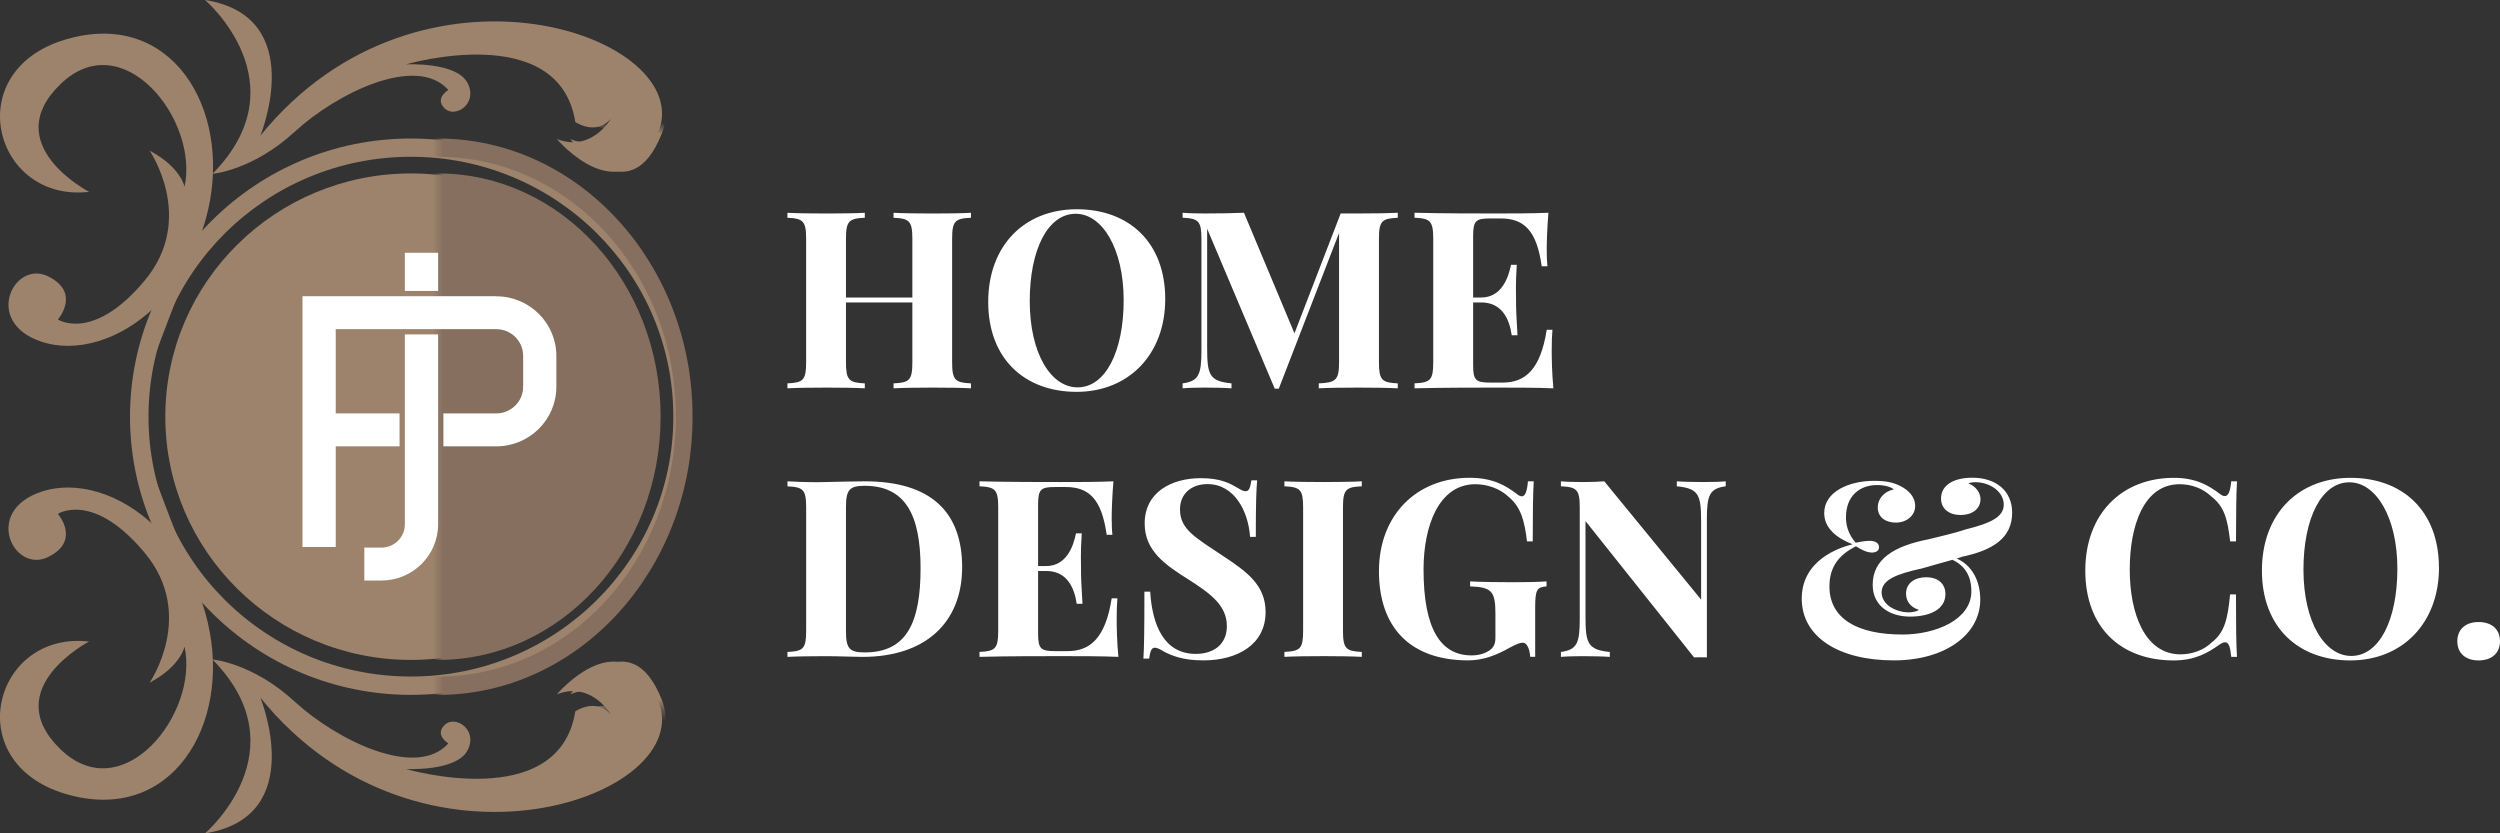 <svg width="234" height="78" viewBox="0 0 234 78" fill="none" xmlns="http://www.w3.org/2000/svg">
<rect x="0" y="0" width="234" height="78" fill="#333333" stroke="none"/>
<g clip-path="url(#clip0_20_4131)">
<path d="M90.881 20.382C89.381 20.45 89.119 20.688 89.119 22.377V33.89C89.119 35.579 89.406 35.817 90.881 35.884V36.346C90.113 36.3 88.763 36.279 87.32 36.279C85.96 36.279 84.506 36.3 83.634 36.346V35.884C85.135 35.817 85.397 35.579 85.397 33.89V28.313H79.183V33.89C79.183 35.579 79.46 35.817 80.946 35.884V36.346C80.099 36.3 78.702 36.279 77.399 36.279C75.899 36.279 74.492 36.3 73.702 36.346V35.884C75.188 35.817 75.454 35.579 75.454 33.89V22.377C75.454 20.688 75.177 20.45 73.702 20.382V19.917C74.492 19.963 75.899 19.984 77.399 19.984C78.702 19.984 80.099 19.963 80.946 19.917V20.382C79.445 20.45 79.183 20.688 79.183 22.377V27.851H85.397V22.377C85.397 20.688 85.124 20.45 83.634 20.382V19.917C84.503 19.963 85.957 19.984 87.32 19.984C88.763 19.984 90.113 19.963 90.881 19.917V20.382Z" fill="white"/>
<path d="M109.066 27.997C109.066 33.186 105.63 36.677 100.77 36.677C95.91 36.677 92.497 33.584 92.497 28.267C92.497 22.949 95.917 19.586 100.792 19.586C105.666 19.586 109.066 22.679 109.066 27.997ZM96.384 28.178C96.384 33.119 98.387 36.258 100.86 36.258C103.48 36.258 105.175 32.891 105.175 28.089C105.175 23.287 103.172 20.009 100.688 20.009C98.067 20.009 96.384 23.375 96.384 28.181" fill="white"/>
<path d="M130.832 20.383C129.331 20.45 129.069 20.688 129.069 22.377V33.89C129.069 35.579 129.346 35.817 130.832 35.884V36.346C129.963 36.3 128.509 36.279 127.145 36.279C125.645 36.279 124.238 36.3 123.438 36.346V35.884C125.038 35.817 125.336 35.579 125.336 33.89V21.808L119.694 36.382H119.317L112.989 21.41V32.539C112.989 35.092 113.193 35.678 115.268 35.884V36.346C114.661 36.3 113.574 36.279 112.727 36.279C111.994 36.279 111.183 36.3 110.691 36.346V35.884C112.192 35.682 112.454 35.067 112.454 32.824V22.373C112.454 20.685 112.177 20.446 110.691 20.379V19.913C111.183 19.959 111.994 19.981 112.727 19.981C114.087 19.981 115.415 19.959 116.435 19.913L121.162 31.199L125.487 19.981H127.145C128.506 19.981 129.96 19.959 130.832 19.913V20.379V20.383Z" fill="white"/>
<path d="M145.308 30.876C145.261 31.373 145.24 32.067 145.24 32.824C145.24 33.513 145.261 34.957 145.398 36.346C143.808 36.279 141.611 36.279 140.032 36.279C138.452 36.279 134.952 36.279 132.4 36.346V35.881C133.886 35.813 134.152 35.575 134.152 33.887V22.373C134.152 20.685 133.876 20.446 132.4 20.379V19.913C134.952 19.981 138.467 19.981 140.032 19.981C141.464 19.981 143.488 19.981 144.931 19.913C144.816 21.285 144.773 22.679 144.773 23.347C144.773 23.958 144.795 24.549 144.841 24.922H144.303C143.833 21.523 142.609 20.446 140.459 20.446H139.497C138.136 20.446 137.885 20.649 137.885 22.103V27.847H138.639C140.516 27.847 141.18 26.045 141.431 24.787H141.97C141.902 25.771 141.891 26.44 141.891 26.973C141.891 27.403 141.902 27.744 141.902 28.082C141.902 28.843 141.923 29.61 142.038 31.381H141.5C141.259 29.749 140.516 28.309 138.639 28.309H137.885V34.157C137.885 35.607 138.136 35.81 139.497 35.81H140.653C142.745 35.81 144.188 34.608 144.773 30.869H145.312L145.308 30.876Z" fill="white"/>
<path d="M73.702 45.052C74.341 45.087 75.429 45.134 76.531 45.134C76.771 45.134 77.022 45.119 77.263 45.119C78.383 45.098 80.009 45.052 80.946 45.052C87.116 45.052 90.056 47.906 90.056 53.089C90.056 58.272 86.624 61.485 80.73 61.485C79.998 61.485 78.361 61.417 77.309 61.417C75.924 61.417 74.495 61.439 73.706 61.485V61.023C75.195 60.955 75.457 60.717 75.457 59.029V47.515C75.457 45.827 75.181 45.589 73.706 45.521V45.055L73.702 45.052ZM79.183 59.071C79.183 60.692 79.492 61.066 80.946 61.066C84.894 61.066 86.165 58.233 86.165 53.178C86.165 48.123 84.7 45.471 80.924 45.471C79.496 45.471 79.183 45.869 79.183 47.465V59.071Z" fill="white"/>
<path d="M104.589 56.011C104.543 56.508 104.521 57.202 104.521 57.959C104.521 58.648 104.543 60.088 104.683 61.481C103.093 61.414 100.896 61.414 99.316 61.414C97.737 61.414 94.234 61.414 91.682 61.481V61.019C93.168 60.952 93.433 60.714 93.433 59.025V47.512C93.433 45.823 93.16 45.585 91.682 45.517V45.052C94.234 45.119 97.748 45.119 99.316 45.119C100.749 45.119 102.773 45.119 104.216 45.052C104.101 46.424 104.054 47.817 104.054 48.486C104.054 49.097 104.076 49.687 104.123 50.06H103.584C103.114 46.658 101.89 45.585 99.74 45.585H98.778C97.418 45.585 97.166 45.788 97.166 47.238V52.982H97.92C99.797 52.982 100.461 51.18 100.713 49.922H101.251C101.183 50.91 101.172 51.575 101.172 52.108C101.172 52.538 101.183 52.879 101.183 53.217C101.183 53.978 101.204 54.745 101.319 56.516H100.781C100.54 54.884 99.797 53.444 97.92 53.444H97.166V59.292C97.166 60.742 97.418 60.945 98.778 60.945H99.934C102.026 60.945 103.469 59.743 104.054 56.004H104.593L104.589 56.011Z" fill="white"/>
<path d="M107.658 55.378C107.852 58.474 108.929 61.204 111.926 61.204C113.563 61.204 114.834 60.344 114.834 58.609C114.834 56.708 113.38 55.609 111.32 54.29C109.087 52.886 107.141 51.582 107.141 48.998C107.141 46.076 109.647 44.757 112.393 44.757C114.223 44.757 115.081 45.222 115.814 45.653C116.19 45.88 116.399 45.98 116.603 45.98C116.912 45.98 117.027 45.628 117.131 44.959H117.669C117.59 45.877 117.544 46.989 117.544 50.252H117.005C116.844 47.839 115.53 45.311 113.021 45.311C111.521 45.311 110.447 46.207 110.447 47.679C110.447 49.548 111.879 50.306 114.5 52.054C116.718 53.516 118.459 54.774 118.459 57.291C118.459 60.351 115.792 61.812 112.644 61.812C110.699 61.812 109.668 61.371 108.879 60.952C108.502 60.714 108.261 60.625 108.078 60.625C107.77 60.625 107.655 60.977 107.561 61.645H107.023C107.091 60.557 107.116 59.072 107.116 55.378H107.655H107.658Z" fill="white"/>
<path d="M127.465 45.517C125.965 45.585 125.703 45.823 125.703 47.512V59.025C125.703 60.714 125.976 60.952 127.465 61.019V61.481C126.618 61.435 125.222 61.414 123.919 61.414C122.418 61.414 121.011 61.435 120.222 61.481V61.019C121.708 60.952 121.973 60.714 121.973 59.025V47.512C121.973 45.823 121.701 45.585 120.222 45.517V45.052C121.011 45.098 122.418 45.119 123.919 45.119C125.225 45.119 126.622 45.098 127.465 45.052V45.517Z" fill="white"/>
<path d="M143.227 61.485C143.201 60.952 142.997 60.159 142.541 60.159C142.311 60.159 142.039 60.227 141.281 60.636C140.136 61.293 138.844 61.812 137.437 61.812C131.967 61.812 129.07 58.705 129.07 53.459C129.07 48.212 132.595 44.721 137.548 44.721C139.677 44.721 140.89 45.411 141.967 46.228C142.139 46.374 142.297 46.456 142.437 46.456C142.756 46.456 142.929 46.015 143.018 45.052H143.557C143.489 46.243 143.464 47.842 143.464 50.672H142.925C142.706 48.813 142.376 47.444 141.163 46.467C140.395 45.741 139.206 45.322 138.097 45.322C134.677 45.322 133.244 49.221 133.244 53.299C133.244 58.876 134.845 61.346 137.742 61.346C138.485 61.346 139.045 61.13 139.4 60.891C139.835 60.586 139.971 60.244 139.971 59.679V57.401C139.971 55.293 139.569 54.966 137.602 54.884V54.418C138.564 54.475 140.348 54.497 141.608 54.497C142.868 54.497 144.045 54.472 144.756 54.418V54.884C143.862 54.962 143.693 55.168 143.693 56.878V61.478H143.223L143.227 61.485Z" fill="white"/>
<path d="M161.525 45.517C160.025 45.72 159.763 46.331 159.763 48.578V61.531C159.591 61.521 159.397 61.521 159.203 61.521C158.998 61.521 158.79 61.521 158.564 61.531L148.402 48.77V57.678C148.402 60.227 148.607 60.817 150.678 61.023V61.485C150.071 61.439 148.984 61.417 148.137 61.417C147.405 61.417 146.593 61.439 146.102 61.485V61.023C147.602 60.82 147.864 60.205 147.864 57.962V47.512C147.864 45.823 147.591 45.585 146.102 45.517V45.052C146.593 45.098 147.405 45.119 148.137 45.119C148.869 45.119 149.612 45.098 150.161 45.052L159.225 56.125V48.859C159.225 46.31 159.02 45.72 156.949 45.517V45.052C157.556 45.098 158.643 45.119 159.49 45.119C160.222 45.119 161.034 45.098 161.529 45.052V45.517H161.525Z" fill="white"/>
<path d="M183.59 52.136L183.155 52.282C184.584 52.908 185.352 54.379 185.352 56.125C185.352 59.366 182.114 61.812 177.261 61.812C172.078 61.812 168.643 59.601 168.643 56.032C168.643 52.463 172.075 51.262 173.403 50.945C171.913 50.366 170.746 49.438 170.746 48.02C170.746 46.026 173.058 45.006 175.416 45.006C176.619 45.006 177.283 45.197 177.854 45.482C178.564 45.834 179.261 46.445 179.261 47.362C179.261 48.279 178.424 48.916 177.462 48.916C176.5 48.916 175.757 48.439 175.757 47.476C175.757 46.694 176.364 45.99 177.258 45.809C177.006 45.581 176.4 45.4 175.711 45.4C174.074 45.4 172.782 46.399 172.782 48.436C172.782 49.125 172.976 49.989 173.697 50.803C174.221 50.679 174.691 50.622 175.011 50.622C175.571 50.622 175.879 50.86 175.879 51.233C175.879 51.539 175.592 51.72 175.215 51.72C174.677 51.72 174.049 51.347 173.719 51.13C172.254 51.866 171.235 52.943 171.235 54.88C171.235 57.941 173.891 59.391 178.065 59.391C181.199 59.391 184.519 57.998 184.519 55.346C184.519 54.642 184.404 53.171 182.746 52.399C181.809 52.669 180.607 52.989 179.907 53.203C177.491 53.725 176.12 54.28 176.12 55.446C176.12 56.612 177.47 57.315 178.661 57.315C178.97 57.315 179.451 57.237 179.598 57.077C178.819 56.828 178.406 56.285 178.406 55.559C178.406 54.585 179.218 54.031 180.284 54.031C181.418 54.031 182.093 54.653 182.093 55.606C182.093 57.056 180.607 57.714 178.773 57.714C176.938 57.714 175.284 56.761 175.284 54.735C175.284 52.332 177.276 51.109 180.524 50.473C181.486 50.234 182.915 49.918 184.027 49.541C186.282 48.987 187.552 48.397 187.552 47.242C187.552 45.994 186.224 45.134 184.907 45.134C184.609 45.134 184.379 45.18 184.243 45.247C184.986 45.542 185.374 46.154 185.374 46.719C185.374 47.661 184.562 48.205 183.511 48.205C182.459 48.205 181.68 47.64 181.68 46.662C181.68 45.425 182.836 44.714 184.609 44.714C186.795 44.714 188.338 45.916 188.338 47.988C188.338 50.38 186.497 51.525 183.579 52.126" fill="white"/>
<path d="M208.845 61.485C208.752 60.532 208.605 60.117 208.274 60.117C208.138 60.117 207.976 60.184 207.783 60.308C206.638 61.112 205.471 61.816 203.457 61.816C198.489 61.816 195.184 58.723 195.184 53.405C195.184 48.087 198.604 44.725 203.479 44.725C205.539 44.725 206.752 45.45 207.783 46.232C207.955 46.367 208.113 46.435 208.238 46.435C208.569 46.435 208.752 46.005 208.845 45.052H209.383C209.315 46.243 209.29 47.842 209.29 50.672H208.741C208.49 48.542 208.192 47.419 206.979 46.467C206.2 45.72 205.123 45.322 204.014 45.322C200.65 45.322 199.344 49.207 199.344 53.313C199.344 57.419 200.751 61.247 204.103 61.247C205.134 61.247 206.268 60.874 207.022 60.124C208.235 59.196 208.518 57.902 208.737 55.634H209.287C209.287 58.581 209.308 60.248 209.38 61.481H208.841L208.845 61.485Z" fill="white"/>
<path d="M228.289 53.135C228.289 58.325 224.854 61.816 219.99 61.816C215.126 61.816 211.716 58.723 211.716 53.405C211.716 48.087 215.137 44.725 220.012 44.725C224.886 44.725 228.285 47.817 228.285 53.135M215.604 53.316C215.604 58.257 217.607 61.396 220.08 61.396C222.7 61.396 224.394 58.03 224.394 53.224C224.394 48.418 222.391 45.144 219.907 45.144C217.287 45.144 215.604 48.511 215.604 53.316Z" fill="white"/>
<path d="M234 60.024C234 61.133 233.221 61.816 231.997 61.816C230.773 61.816 230.005 61.137 230.005 60.024C230.005 58.911 230.769 58.222 231.997 58.222C233.225 58.222 234 58.901 234 60.024Z" fill="white"/>
<path d="M61.451 39.002C61.451 51.575 51.16 61.769 38.461 61.769C25.762 61.769 15.474 51.578 15.474 39.002C15.474 26.425 25.765 16.234 38.461 16.234C51.157 16.234 61.451 26.425 61.451 39.002Z" fill="#9D836C"/>
<path d="M19.193 0C19.193 0 28.263 7.756 19.893 16.27C19.893 16.27 23.626 15.967 27.574 12.342C31.519 8.712 38.971 5.048 41.968 8.421C41.968 8.421 40.633 9.192 41.623 10.149C42.614 11.108 44.8 9.694 43.741 7.731C42.682 5.773 38.002 6.025 38.002 6.025C38.002 6.025 52.316 1.82 53.849 11.418C53.849 11.418 55.762 12.74 57.173 11.126C57.173 11.126 55.364 14.279 52.123 13.014C52.123 13.014 58.232 20.247 61.577 12.484C65.468 3.452 39.366 -5.798 24.372 12.697C24.372 12.697 28.931 1.553 19.197 0" fill="#9D836C"/>
<path d="M19.193 78C19.193 78 28.263 70.247 19.893 61.73C19.893 61.73 23.626 62.032 27.574 65.662C31.519 69.291 38.971 72.952 41.968 69.579C41.968 69.579 40.633 68.811 41.623 67.851C42.614 66.895 44.8 68.306 43.741 70.269C42.682 72.227 38.002 71.978 38.002 71.978C38.002 71.978 52.316 76.183 53.849 66.582C53.849 66.582 55.762 65.264 57.173 66.874C57.173 66.874 55.364 63.724 52.123 64.986C52.123 64.986 58.232 57.756 61.577 65.516C65.468 74.548 39.366 83.801 24.372 65.303C24.372 65.303 28.931 76.447 19.197 78" fill="#9D836C"/>
<path d="M18.719 22.174C19.01 21.388 19.261 20.564 19.466 19.693C21.68 10.174 16.027 0.729 6.088 3.711C-3.851 6.693 -0.553 18.989 8.338 17.955C8.338 17.955 -0.183 13.54 5.654 7.881C11.486 2.222 18.64 11.215 17.273 17.485C17.273 17.485 16.95 15.662 14.003 14.101C14.003 14.101 18.385 20.453 13.543 26.258C8.701 32.063 5.417 29.905 5.417 29.905C5.417 29.905 7.635 27.382 4.473 25.853C1.31 24.328 -1.622 30.126 3.845 31.971C7.129 33.08 11.3 31.86 14.591 28.647C13.213 31.75 12.434 35.17 12.402 38.76" fill="#9D836C"/>
<path d="M12.405 39.24C12.437 42.834 13.216 46.253 14.595 49.356C11.303 46.143 7.129 44.924 3.844 46.033C-1.623 47.881 1.31 53.675 4.472 52.151C7.635 50.626 5.416 48.098 5.416 48.098C5.416 48.098 8.701 45.937 13.543 51.742C18.385 57.55 14.002 63.899 14.002 63.899C16.946 62.342 17.272 60.518 17.272 60.518C18.644 66.789 11.486 75.778 5.653 70.123C-0.18 64.467 8.338 60.049 8.338 60.049C-0.553 59.011 -3.855 71.307 6.084 74.293C16.023 77.275 21.677 67.83 19.458 58.311C19.254 57.44 19.006 56.612 18.712 55.826" fill="#9D836C"/>
<path d="M38.461 14.674C52.026 14.674 63.024 25.565 63.024 38.998C63.024 52.431 52.026 63.323 38.461 63.323C24.897 63.323 13.899 52.431 13.899 38.998C13.899 25.565 24.897 14.674 38.461 14.674ZM38.461 12.964C23.963 12.964 12.168 24.645 12.168 39.002C12.168 53.359 23.963 65.04 38.461 65.04C52.959 65.04 64.754 53.359 64.754 39.002C64.754 24.645 52.959 12.964 38.461 12.964Z" fill="#9D836C"/>
<mask id="mask0_20_4131" style="mask-type:luminance" maskUnits="userSpaceOnUse" x="41" y="11" width="25" height="56">
<path d="M65.561 11.993H41V66.426H65.561V11.993Z" fill="white"/>
</mask>
<g mask="url(#mask0_20_4131)">
<path d="M61.833 39.002C61.833 51.575 52.506 61.769 40.996 61.769C29.487 61.769 20.163 51.578 20.163 39.002C20.163 26.425 29.49 16.234 40.996 16.234C52.503 16.234 61.833 26.425 61.833 39.002Z" fill="#866F5F"/>
<path d="M23.537 0C23.537 0 31.757 7.756 24.171 16.27C24.171 16.27 27.554 15.967 31.133 12.342C34.708 8.712 41.462 5.048 44.178 8.421C44.178 8.421 42.968 9.192 43.866 10.149C44.764 11.108 46.745 9.694 45.785 7.731C44.825 5.773 40.583 6.025 40.583 6.025C40.583 6.025 53.557 1.82 54.946 11.418C54.946 11.418 56.68 12.74 57.958 11.126C57.958 11.126 56.319 14.279 53.381 13.014C53.381 13.014 58.918 20.247 61.95 12.484C65.476 3.452 41.819 -5.798 28.231 12.697C28.231 12.697 32.362 1.553 23.54 0" fill="#9D836C"/>
<path d="M23.537 78C23.537 78 31.757 70.247 24.171 61.73C24.171 61.73 27.554 62.032 31.133 65.662C34.708 69.291 41.462 72.952 44.178 69.579C44.178 69.579 42.968 68.811 43.866 67.851C44.764 66.895 46.745 68.306 45.785 70.269C44.825 72.227 40.583 71.978 40.583 71.978C40.583 71.978 53.557 76.183 54.946 66.582C54.946 66.582 56.68 65.264 57.958 66.874C57.958 66.874 56.319 63.721 53.381 64.986C53.381 64.986 58.918 57.756 61.95 65.516C65.476 74.548 41.819 83.801 28.231 65.303C28.231 65.303 32.362 76.447 23.54 78" fill="#9D836C"/>
<path d="M41 14.677C53.293 14.677 63.261 25.569 63.261 39.002C63.261 52.435 53.293 63.326 41 63.326C28.706 63.326 18.738 52.435 18.738 39.002C18.738 25.569 28.706 14.677 41 14.677ZM41 12.967C27.86 12.967 17.17 24.648 17.17 39.005C17.17 53.363 27.86 65.043 41 65.043C54.139 65.043 64.829 53.363 64.829 39.005C64.829 24.648 54.139 12.967 41 12.967Z" fill="#866F5F"/>
</g>
<path d="M46.447 27.726H28.314V51.198H31.425V41.774H37.398V38.693H31.425V30.808H46.447C47.837 30.808 48.967 31.928 48.967 33.304V36.201C48.967 37.576 47.837 38.696 46.447 38.696H41.501V41.778H46.447C49.552 41.778 52.076 39.279 52.076 36.204V33.307C52.076 30.232 49.549 27.733 46.447 27.733" fill="white"/>
<path d="M41.006 31.299H37.894V49.083C37.894 50.284 36.907 51.258 35.697 51.258H34.1V54.337H35.697C38.622 54.337 41.006 51.98 41.006 49.079V31.295V31.299Z" fill="white"/>
<path d="M41.006 23.66H37.894V27.232H41.006V23.66Z" fill="white"/>
</g>
<defs>
<clipPath id="clip0_20_4131">
<rect width="234" height="78" fill="white"/>
</clipPath>
</defs>
</svg>
